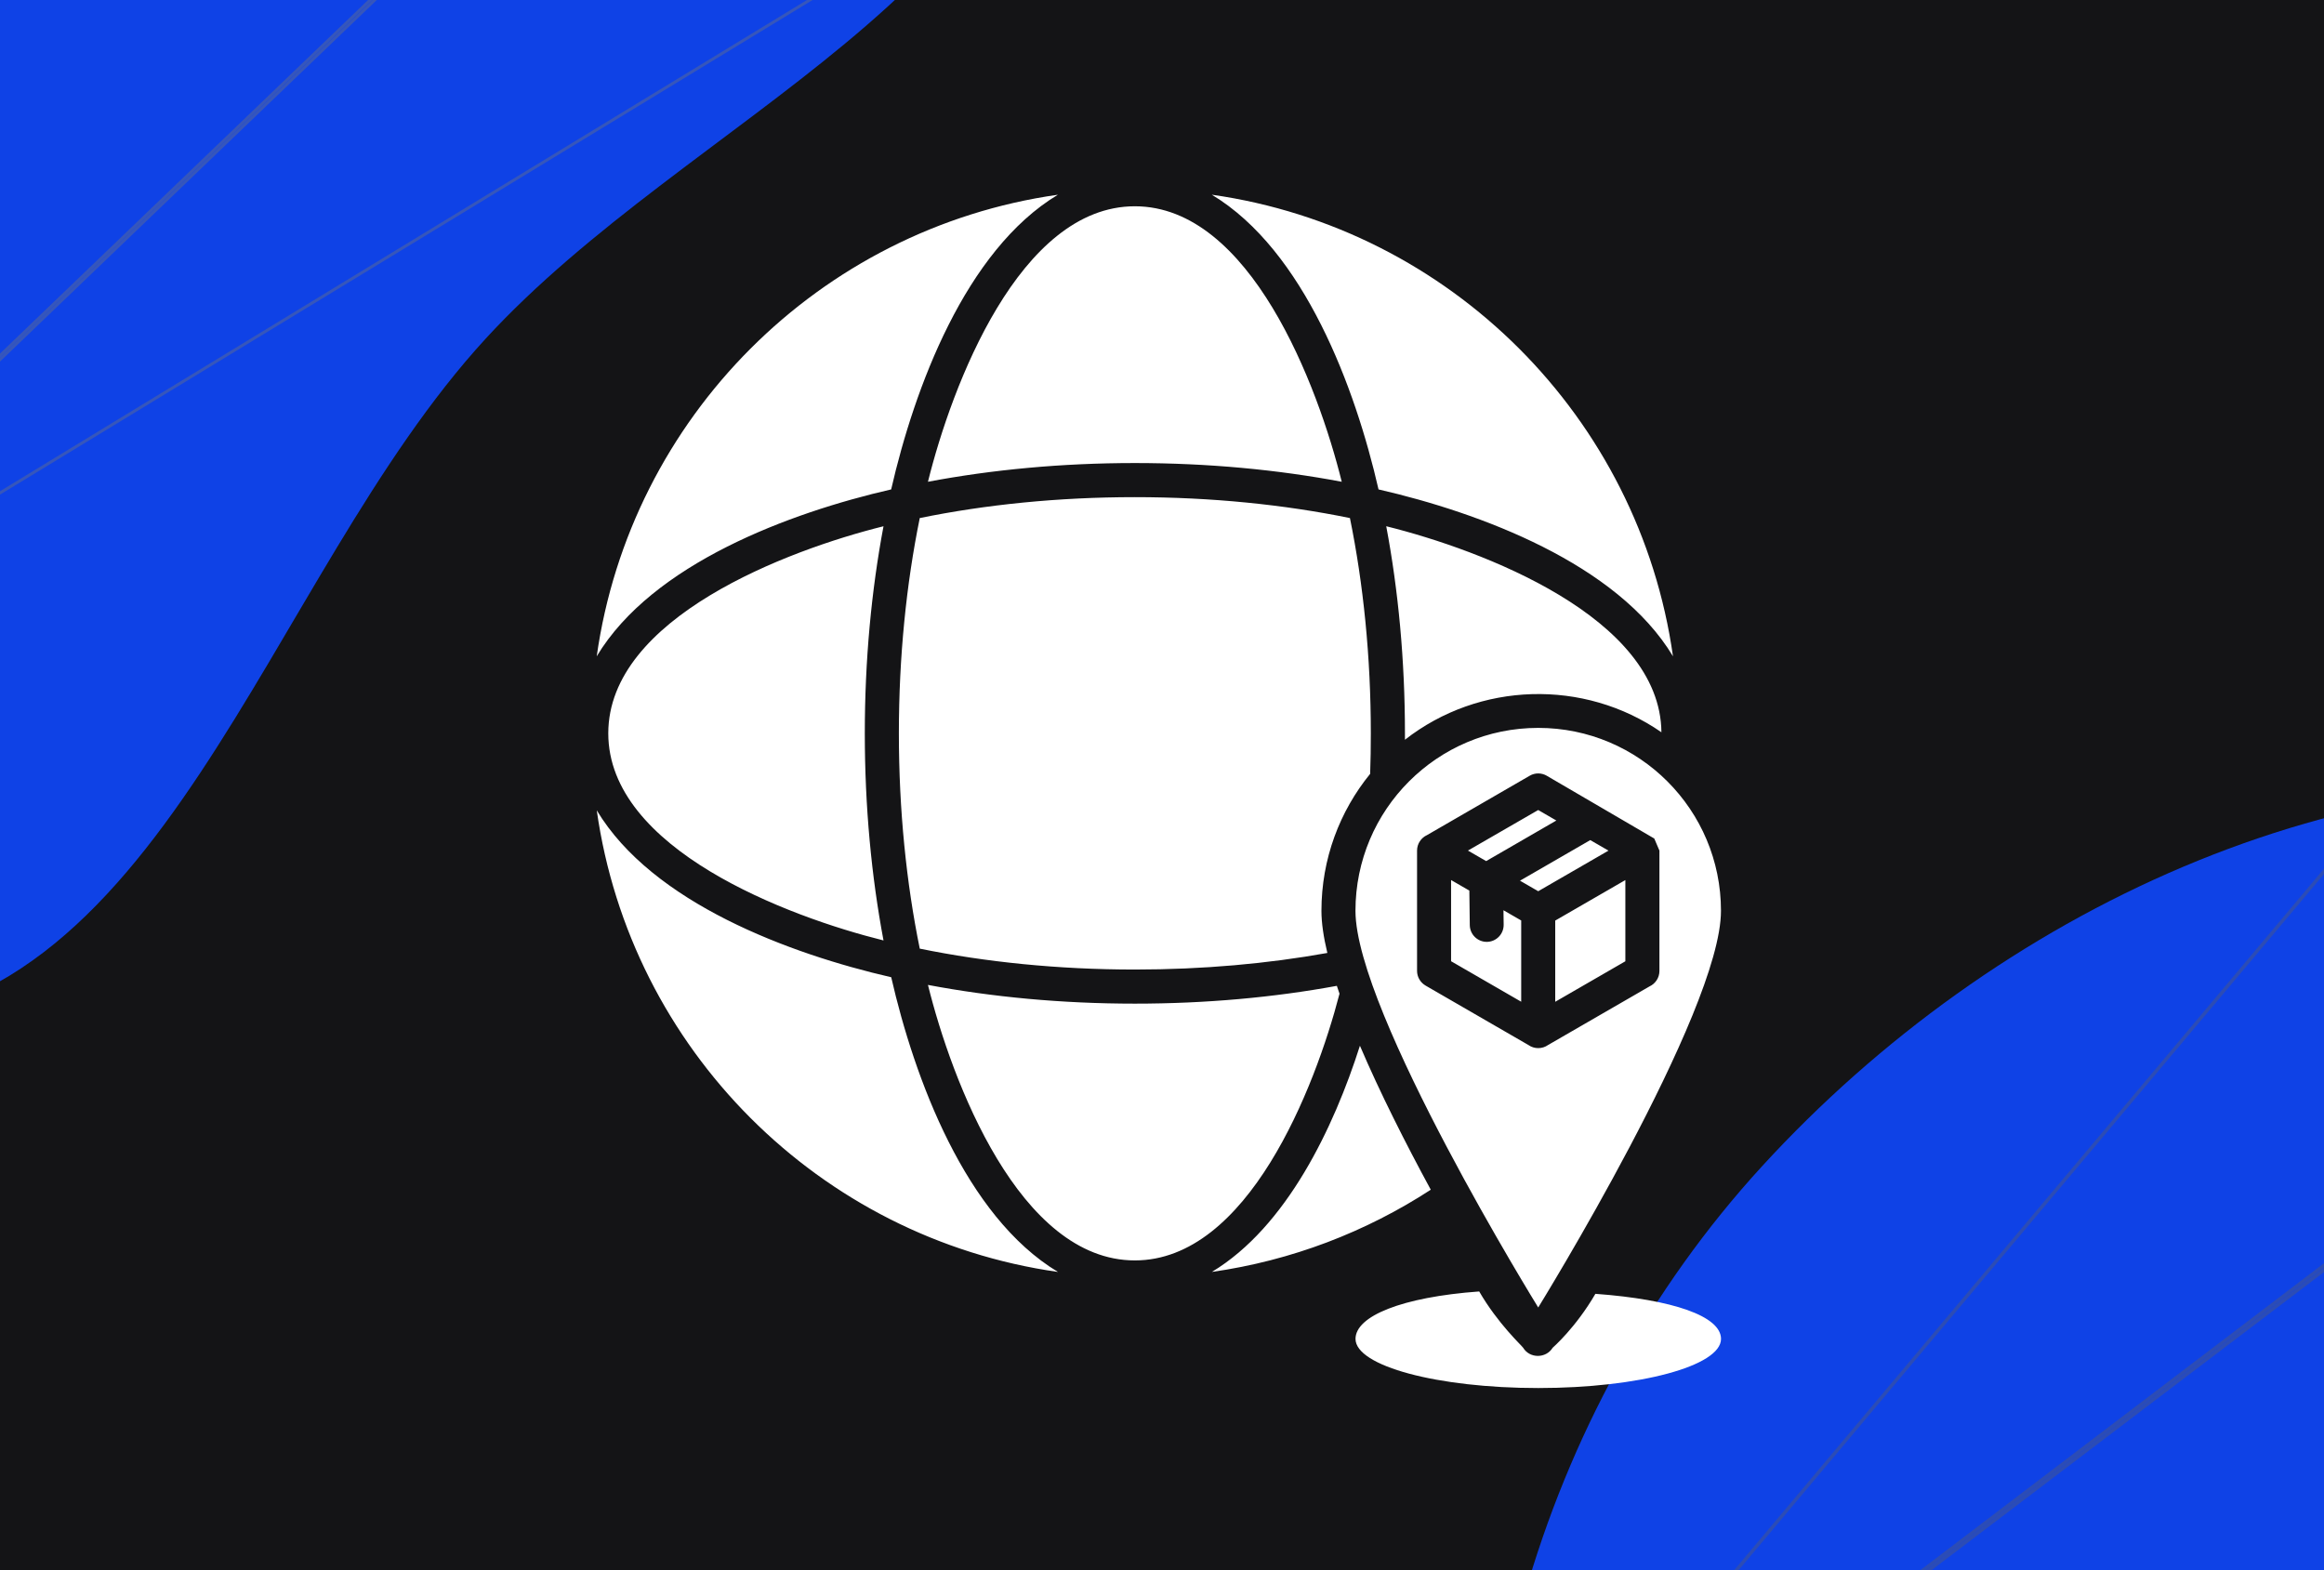 <svg width="370" height="250" viewBox="0 0 370 250" fill="none" xmlns="http://www.w3.org/2000/svg">
<g clip-path="url(#clip0_2001_2552)">
<rect width="370" height="250" fill="#141416"/>
<g filter="url(#filter0_f_2001_2552)">
<path fill-rule="evenodd" clip-rule="evenodd" d="M427.685 126.23C478.073 133.02 504.911 183.759 539.821 220.637C573.032 255.719 624.849 284.286 622.949 332.503C621.066 380.286 563.73 400.654 531.337 435.905C496.056 474.299 479.892 545.642 427.685 544.996C375.429 544.349 361.245 472.376 326.573 433.369C295.792 398.739 247.269 378.01 238.807 332.503C229.141 280.513 244.775 224.736 280.523 185.696C317.63 145.172 373.16 118.883 427.685 126.23Z" fill="#0F42E6"/>
</g>
<g filter="url(#filter1_f_2001_2552)">
<path fill-rule="evenodd" clip-rule="evenodd" d="M-26.315 -255.77C24.073 -248.98 50.911 -198.241 85.821 -161.363C119.032 -126.281 170.849 -97.714 168.949 -49.498C167.066 -1.714 109.73 18.654 77.337 53.905C42.056 92.299 25.892 163.642 -26.315 162.996C-78.571 162.349 -92.755 90.376 -127.427 51.369C-158.208 16.739 -206.731 -3.99 -215.193 -49.498C-224.859 -101.487 -209.225 -157.264 -173.477 -196.304C-136.37 -236.828 -80.84 -263.117 -26.315 -255.77Z" fill="#0F42E6"/>
</g>
<mask id="mask0_2001_2552" style="mask-type:luminance" maskUnits="userSpaceOnUse" x="-525" y="-445" width="768" height="765">
<path d="M-133.072 319.494L-525 -47.262L-148.939 -444.556L242.989 -77.801L-133.072 319.494Z" fill="white"/>
</mask>
<g mask="url(#mask0_2001_2552)">
<path d="M141.543 -79.668L141.257 -79.396L-63.853 117.626L158.936 -17.996L158.886 -18.17L141.543 -79.668ZM-60.452 115.01L141.299 -78.784L158.383 -18.206L-60.452 115.01Z" fill="#3656BB"/>
<path d="M142.505 -78.764L141.998 -79.072L-89.064 -219.868L-89.179 -219.63L-190.415 -10.207L-189.953 -10.301L142.505 -78.764ZM-88.868 -219.196L141.242 -78.981L-189.579 -10.856L-88.868 -219.196Z" fill="#3656BB"/>
<path d="M142.606 -79.283L141.817 -79.12L-190.71 -10.662L-190.398 -10.355L-61.554 116.643L-61.387 116.483L142.606 -79.283ZM-189.748 -10.384L141.114 -78.497L-61.543 115.988L-189.748 -10.384Z" fill="#3656BB"/>
<path d="M-62.286 116.208L-66.883 180.863L-66.762 180.935L20.517 232.57L27.405 225.289L27.276 225.131L-62.286 116.208ZM-66.394 180.606L-61.901 117.421L26.781 225.275L20.44 231.977L-66.394 180.606Z" fill="#3656BB"/>
<path d="M-66.532 180.727L-66.86 180.862L-177.942 226.592L-177.723 226.838L-79.117 338.186L-69.5 328.028L-69.498 327.937L-66.532 180.727ZM-177.149 226.77L-67.018 181.43L-69.968 327.843L-79.102 337.489L-177.149 226.77Z" fill="#3656BB"/>
<path d="M20.887 232.504L20.638 232.358L-67.071 180.538L-67.08 180.946L-70.055 328.553L20.887 232.504ZM-66.617 181.355L20.142 232.614L-69.558 327.35L-66.617 181.355Z" fill="#3656BB"/>
</g>
<mask id="mask1_2001_2552" style="mask-type:luminance" maskUnits="userSpaceOnUse" x="-23" y="1" width="872" height="876">
<path d="M-22.215 357.046L330.017 876.899L848.87 520.999L496.637 1.146L-22.215 357.046Z" fill="white"/>
</mask>
<g mask="url(#mask1_2001_2552)">
<path d="M477.302 -58.396L414.43 87.52L414.168 87.379L330.411 42.366L477.302 -58.396ZM414.164 86.754L476.055 -56.881L331.461 42.306L414.164 86.754Z" fill="#2C4CB5"/>
<path d="M481.407 -61.146L481.238 -60.453L444.204 90.133L413.965 87.295L414.113 86.95L476.505 -57.785L481.406 -61.148L481.407 -61.146ZM443.788 89.545L480.539 -59.892L476.942 -57.424L414.764 86.818L443.788 89.545Z" fill="#2C4CB5"/>
<path d="M481.353 117.949L480.993 118.225L220.503 316.099L413.803 86.221L413.993 86.311L481.353 117.949ZM224.077 312.694L480.3 118.06L413.949 86.897L224.077 312.694Z" fill="#2C4CB5"/>
<path d="M480.485 116.672L480.75 117.312L602.158 409.402L601.866 409.489L345.002 485.759L345.188 485.247L480.485 116.672ZM601.424 409.049L480.517 118.163L345.887 484.924L601.424 409.049Z" fill="#2C4CB5"/>
<path d="M481.095 116.655L480.774 117.53L345.472 486.185L345.173 485.768L222.021 313.647L222.233 313.485L481.095 116.655ZM345.318 485.027L479.941 118.217L222.772 313.759L345.318 485.027Z" fill="#2C4CB5"/>
<path d="M147.877 307.14L147.667 307.491L76.323 426.282L76.079 425.984L-34.36 291.558L-21.093 282.454L-20.988 282.469L147.877 307.14ZM76.255 425.337L146.991 307.564L-20.961 283.027L-33.56 291.672L76.255 425.337Z" fill="#2C4CB5"/>
<path d="M103.65 196.917L103.775 197.23L148.002 307.795L147.533 307.728L-21.789 282.992L103.65 196.917ZM147.144 307.118L103.397 197.752L-20.328 282.651L147.144 307.118Z" fill="#2C4CB5"/>
</g>
<path fill-rule="evenodd" clip-rule="evenodd" d="M192.929 31C230.922 36.391 260.976 66.474 266.354 104.499C257.496 89.747 235.599 81.622 219.473 77.923C215.777 61.78 207.66 39.866 192.929 31ZM244.897 115.892C260.969 115.892 273.993 128.93 273.993 145.017C273.993 161.106 244.897 208.174 244.897 208.174C244.897 208.174 215.801 161.105 215.801 145.017C215.801 128.929 228.826 115.892 244.897 115.892ZM246.278 123.523C245.468 123.044 244.418 122.998 243.547 123.508L227.197 132.962C226.263 133.386 225.607 134.336 225.607 135.426V154.588C225.607 155.523 226.109 156.426 226.973 156.928L243.331 166.382C244.264 167.046 245.537 167.046 246.471 166.382L262.605 157.06C263.538 156.635 264.194 155.685 264.194 154.596V135.433L263.376 133.51L246.286 123.531L246.278 123.523ZM247.79 130.645L244.897 128.969L233.709 135.426L236.61 137.102L247.791 130.637L247.79 130.645ZM241.996 140.222L244.897 141.898L256.085 135.434L253.184 133.758L241.996 140.222ZM231.024 140.114V153.044L242.188 159.493V146.556L239.364 144.926L239.395 147.228C239.411 148.718 238.222 149.939 236.733 149.962C235.244 149.977 234.025 148.788 234.002 147.297L233.932 141.798L231.031 140.122L231.024 140.114ZM247.605 159.501L258.77 153.051V140.122L247.605 146.571V159.501ZM254 206C250.852 211.422 247.219 214.558 247.196 214.589C246.124 216.327 243.526 216.304 242.5 214.589C242.299 214.257 238.501 210.797 235.5 205.622C223.131 206.526 215.809 209.561 215.809 213.176C215.809 217.493 228.833 221 244.904 221C260.975 221 274 217.493 274 213.176C274 209.569 266.36 206.904 254 206ZM227.791 189.423C223.771 182.015 219.705 173.975 216.511 166.498C212.367 179.497 204.86 195.331 192.938 202.514C205.654 200.707 217.482 196.134 227.791 189.423ZM223.671 117.786C235.492 108.541 252.182 108.054 264.512 116.589C264.327 98.284 235.939 87.57 220.7 83.786C222.622 93.981 223.679 105.111 223.679 116.759V117.786L223.671 117.786ZM168.433 202.516C130.44 197.125 100.387 167.042 95.008 129.017C103.866 143.769 125.763 151.894 141.889 155.593C145.585 171.736 153.702 193.648 168.433 202.514V202.516ZM95 104.511C100.378 66.48 130.432 36.395 168.425 31.003C153.695 39.87 145.579 61.789 141.881 77.924C125.755 81.624 103.857 89.749 95 104.501V104.511ZM140.662 83.789C125.393 87.581 96.843 98.363 96.843 116.762C96.843 135.16 125.392 145.942 140.662 149.735C138.741 139.539 137.684 128.41 137.684 116.762C137.684 105.114 138.741 93.984 140.662 83.789ZM147.738 76.706C157.923 74.783 169.041 73.725 180.677 73.725C192.314 73.725 203.432 74.783 213.617 76.706C209.828 61.421 199.057 32.842 180.677 32.842C162.298 32.842 151.526 61.42 147.738 76.706ZM146.434 82.484C144.297 92.957 143.108 104.55 143.108 116.761C143.108 128.973 144.296 140.566 146.434 151.039C156.897 153.179 168.478 154.368 180.677 154.368C191.495 154.368 201.826 153.434 211.325 151.727C210.723 149.209 210.384 146.946 210.384 145.023C210.384 136.751 213.293 129.158 218.139 123.212C218.216 121.08 218.247 118.933 218.247 116.762C218.247 104.551 217.058 92.958 214.921 82.484C204.458 80.345 192.877 79.155 180.678 79.155C168.479 79.155 156.897 80.344 146.434 82.484ZM147.738 156.817C157.923 158.74 169.041 159.798 180.677 159.798C192.02 159.798 202.868 158.794 212.837 156.964C212.976 157.373 213.114 157.79 213.261 158.215C209.372 173.214 198.655 200.681 180.677 200.681C162.298 200.681 151.526 172.103 147.738 156.817Z" fill="white"/>
</g>
<defs>
<filter id="filter0_f_2001_2552" x="-0.1" y="-111.1" width="859.2" height="892.2" filterUnits="userSpaceOnUse" color-interpolation-filters="sRGB">
<feFlood flood-opacity="0" result="BackgroundImageFix"/>
<feBlend mode="normal" in="SourceGraphic" in2="BackgroundImageFix" result="shape"/>
<feGaussianBlur stdDeviation="118.05" result="effect1_foregroundBlur_2001_2552"/>
</filter>
<filter id="filter1_f_2001_2552" x="-454.1" y="-493.1" width="859.2" height="892.2" filterUnits="userSpaceOnUse" color-interpolation-filters="sRGB">
<feFlood flood-opacity="0" result="BackgroundImageFix"/>
<feBlend mode="normal" in="SourceGraphic" in2="BackgroundImageFix" result="shape"/>
<feGaussianBlur stdDeviation="118.05" result="effect1_foregroundBlur_2001_2552"/>
</filter>
<clipPath id="clip0_2001_2552">
<rect width="370" height="250" fill="white"/>
</clipPath>
</defs>
</svg>
